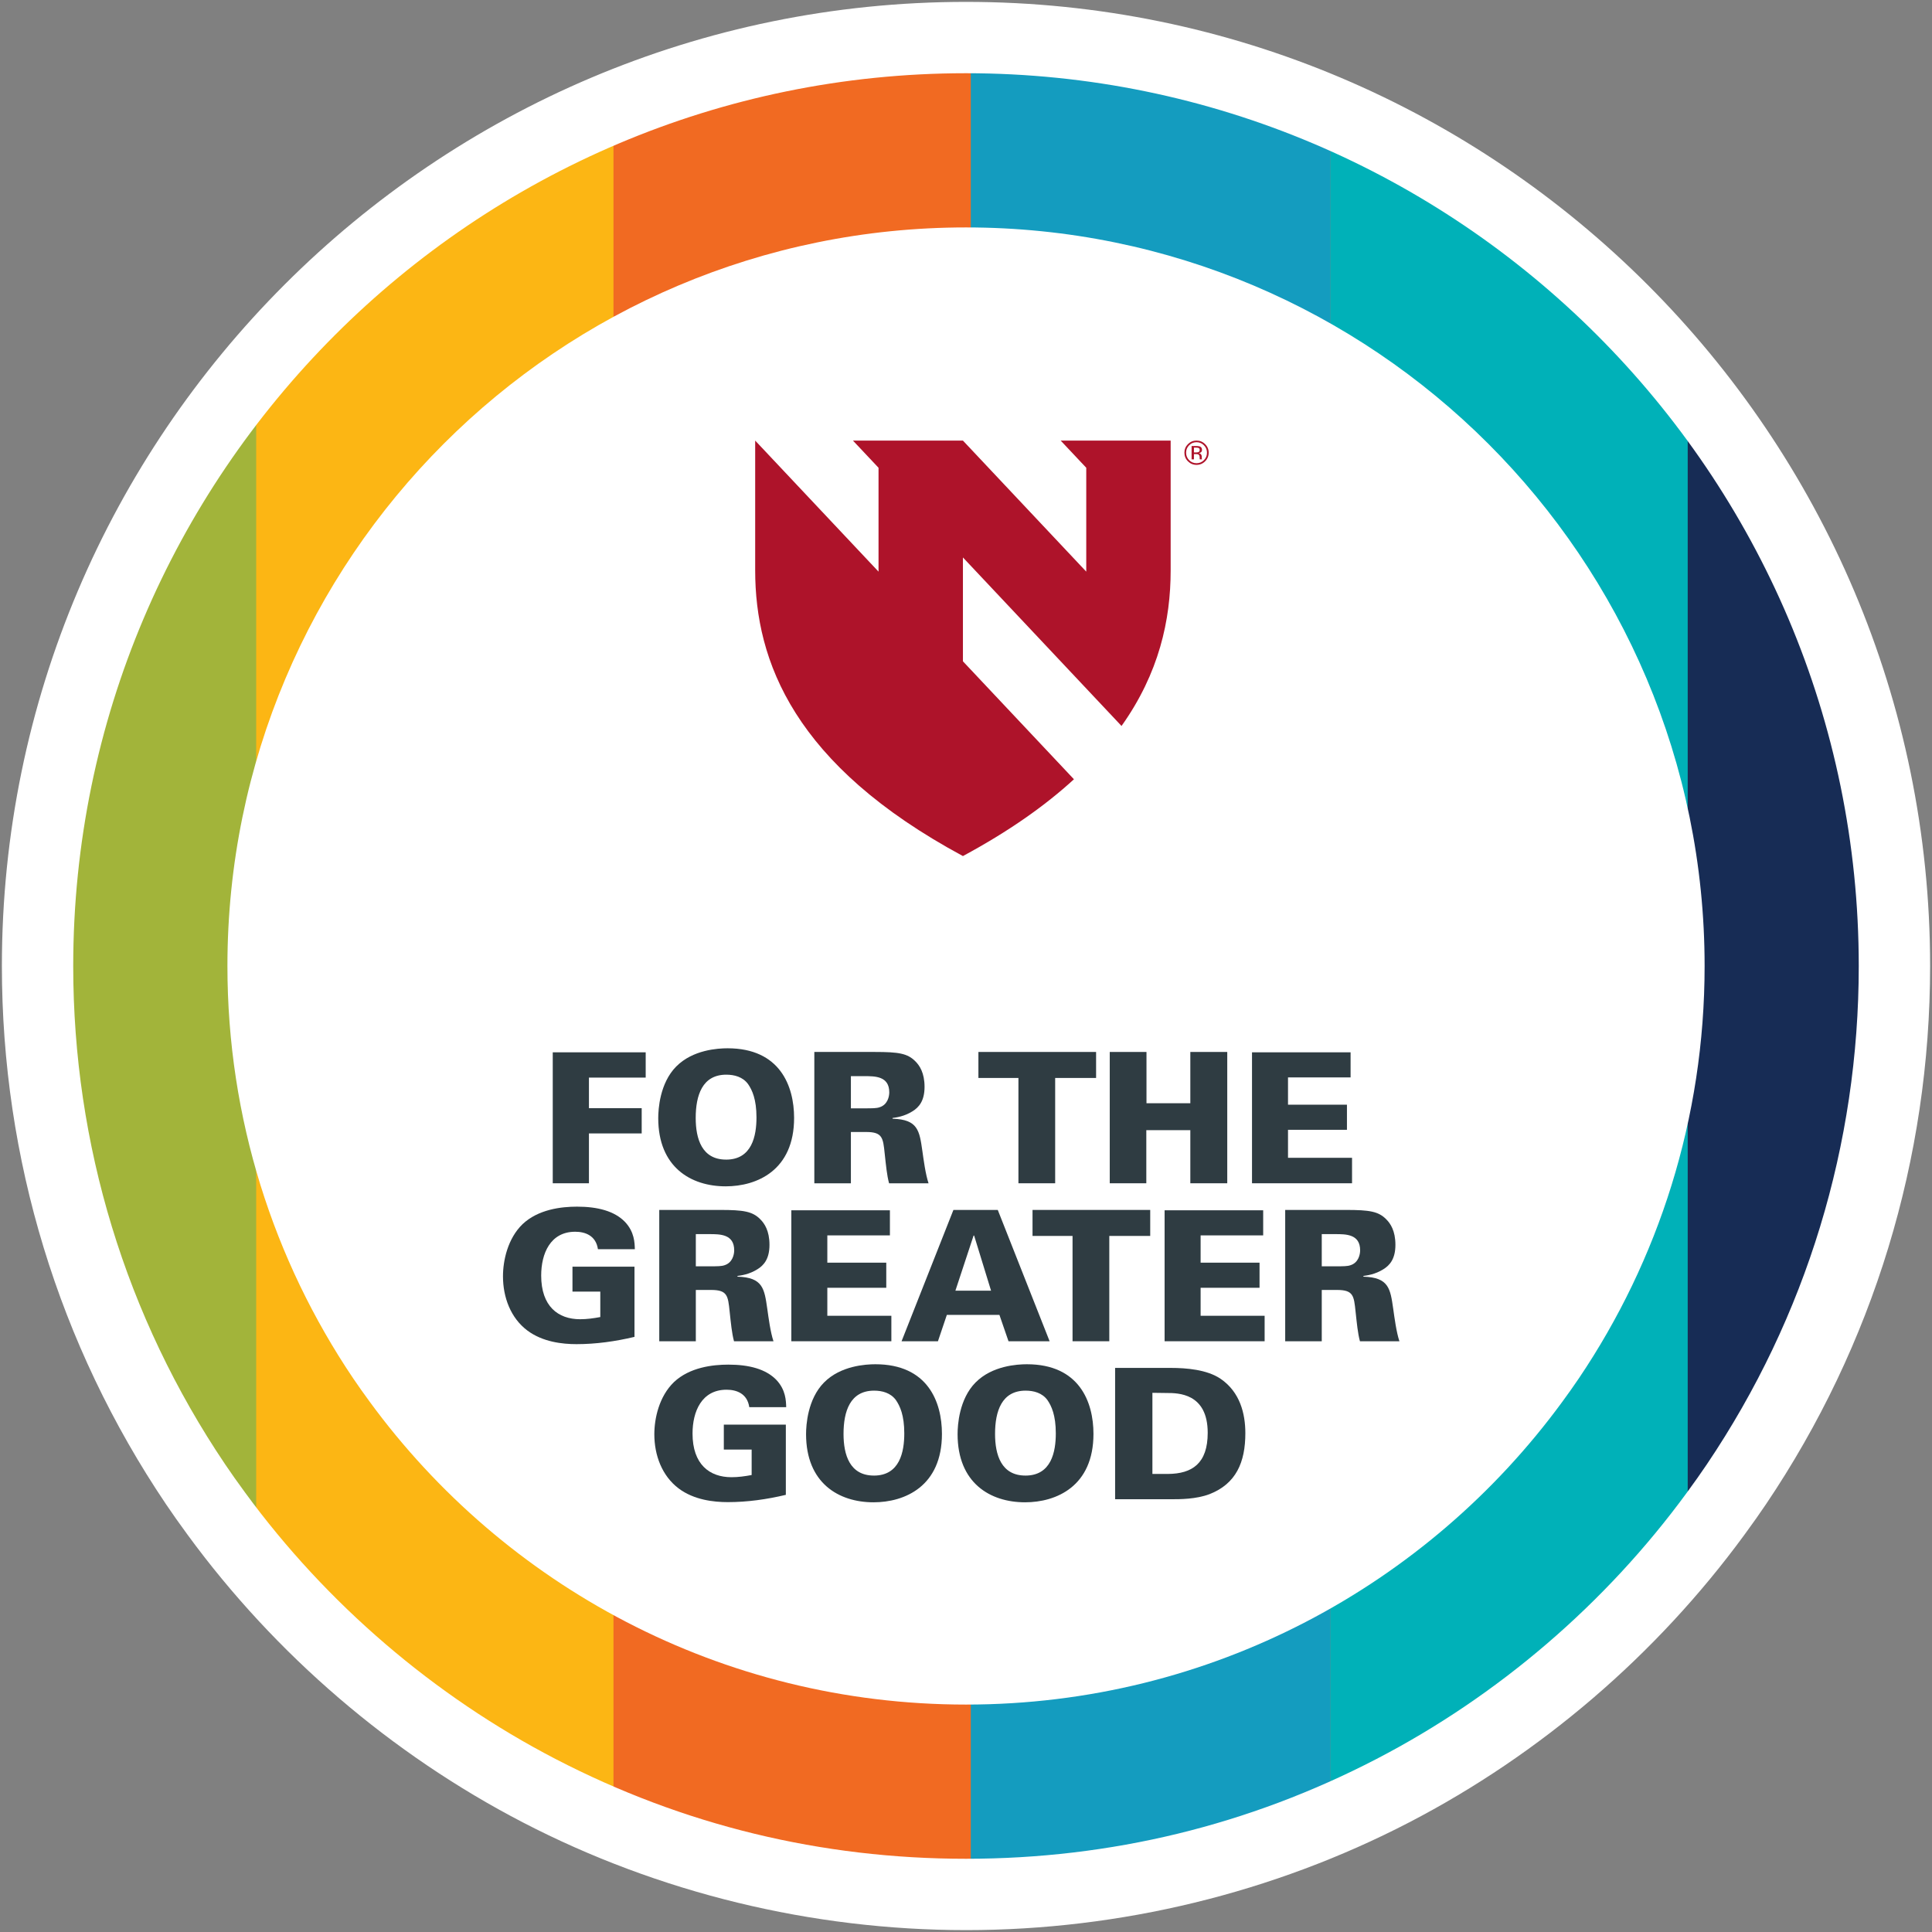 <?xml version="1.0" encoding="UTF-8"?>
<svg id="Layer_1" data-name="Layer 1" xmlns="http://www.w3.org/2000/svg" xmlns:xlink="http://www.w3.org/1999/xlink" viewBox="0 0 1024 1024">
  <rect x="0" y="0" width="1024" height="1024" fill="#808080" stroke="none"/>
  <defs>
    <style>
      .cls-1 {
        clip-path: url(#clippath);
      }

      .cls-2 {
        fill: none;
      }

      .cls-2, .cls-3, .cls-4, .cls-5, .cls-6, .cls-7, .cls-8, .cls-9, .cls-10, .cls-11 {
        stroke-width: 0px;
      }

      .cls-3 {
        fill: #a2b43a;
      }

      .cls-4 {
        fill: #2f3c42;
      }

      .cls-5 {
        fill: #172c55;
      }

      .cls-6 {
        fill: #149cbf;
      }

      .cls-7 {
        fill: #ae132a;
      }

      .cls-8 {
        fill: #fff;
      }

      .cls-9 {
        fill: #f16a22;
      }

      .cls-10 {
        fill: #fcb614;
      }

      .cls-11 {
        fill: #00b1b8;
      }
    </style>
    <clipPath id="clippath">
      <path class="cls-2" d="m17.49,512c0,102.21,31.02,197.18,84.15,276.01,3.61,5.36,7.36,10.61,11.17,15.82,89.97,122.86,235.24,202.68,399.19,202.68s309.22-79.81,399.19-202.68c3.82-5.21,7.57-10.46,11.18-15.82,53.13-78.83,84.14-173.8,84.14-276.01,0-273.11-221.4-494.51-494.51-494.51S17.49,238.89,17.49,512"/>
    </clipPath>
  </defs>
  <g class="cls-1">
    <polygon class="cls-3" points="137.01 1104.39 -53.59 1104.36 -53.59 -88.2 137.01 -88.2 137.01 1104.39"/>
    <polygon class="cls-10" points="326.39 1104.42 135.79 1104.39 135.79 -88.2 326.39 -88.2 326.39 1104.42"/>
    <polygon class="cls-9" points="515.77 1104.45 325.16 1104.42 325.16 -88.2 515.77 -88.2 515.77 1104.45"/>
    <polygon class="cls-6" points="705.14 1104.48 514.54 1104.45 514.54 -88.2 705.14 -88.2 705.14 1104.48"/>
    <polygon class="cls-11" points="895.74 1104.51 705.14 1104.48 705.14 -88.2 895.74 -88.2 895.74 1104.51"/>
    <polygon class="cls-5" points="1085.12 1104.54 894.52 1104.51 894.52 -88.2 1085.12 -88.2 1085.12 1104.54"/>
  </g>
  <g>
    <path class="cls-8" d="m512,1023c-81.67,0-162.91-19.75-234.93-57.12-69.67-36.15-131.07-88.81-177.56-152.3-4.51-6.15-8.18-11.35-11.55-16.35C31.07,712.81,1,614.19,1,512,1,230.23,230.23,1,512,1s511,229.24,511,511c0,102.19-30.07,200.82-86.96,285.23-3.36,4.99-7.03,10.18-11.55,16.35-46.49,63.49-107.89,116.15-177.56,152.3-72.02,37.37-153.26,57.12-234.93,57.12Zm0-984.19c-260.92,0-473.19,212.27-473.19,473.19,0,94.63,27.84,185.95,80.51,264.1,3.08,4.58,6.48,9.39,10.69,15.13,43.07,58.82,99.95,107.61,164.47,141.09,67.62,35.08,140.8,52.87,217.52,52.87s149.9-17.79,217.52-52.87c64.53-33.48,121.4-82.26,164.47-141.08,4.22-5.76,7.62-10.57,10.69-15.14,52.67-78.15,80.5-169.47,80.5-264.1,0-260.92-212.27-473.19-473.19-473.19Z"/>
    <path class="cls-8" d="m512,120.54c-216.2,0-391.46,175.26-391.46,391.46,0,80.91,24.55,156.09,66.61,218.5,2.86,4.24,5.83,8.4,8.85,12.52,71.22,97.26,186.22,160.44,316.01,160.44s244.78-63.18,316.01-160.44c3.02-4.12,5.99-8.28,8.85-12.52,42.06-62.4,66.61-137.58,66.61-218.5,0-216.2-175.26-391.46-391.46-391.46"/>
  </g>
  <polygon class="cls-4" points="292.97 557.75 342.23 557.75 342.23 571.15 312.15 571.15 312.15 587.35 340.11 587.35 340.11 600.74 312.15 600.74 312.15 627.16 292.97 627.16 292.97 557.75"/>
  <g>
    <path class="cls-4" d="m384.85,614.62c13.78,0,16.1-12.72,16.1-22.37s-2.32-14.56-4.44-17.64c-2.8-3.86-7.33-5.01-11.57-5.01-12.73,0-16.2,10.99-16.2,22.94,0,11.09,3.28,22.07,16.1,22.07m-26.41-49.36c8.77-8.87,22.08-9.64,27.18-9.64,27.76,0,35.28,19.95,35.28,36.92,0,27.76-19.67,36.25-36.25,36.25-18.51,0-35.76-10.22-35.76-36.15,0-4.63.77-18.51,9.54-27.38"/>
    <path class="cls-4" d="m450.99,587.44h7.23c4.24,0,6.36,0,8-.58,4.24-1.35,5.11-5.69,5.11-7.9,0-8.58-7.52-8.58-13.11-8.58h-7.23v17.06Zm-19.38-29.88h32.2c12.53,0,17.25.77,21.4,5.01,2.12,2.12,4.82,5.98,4.82,13.5s-3.08,10.89-6.36,12.92c-4.44,2.8-8.68,3.28-10.61,3.57v.38c13.5.39,14.27,6.36,15.81,17.07.67,4.72,1.64,12.24,3.28,17.16h-20.92c-1.16-4.24-1.64-9.54-2.32-15.72-.87-8.39-1.16-11.47-9.83-11.47h-8.09v27.19h-19.38v-69.6Z"/>
  </g>
  <polygon class="cls-4" points="539.79 571.34 518.58 571.34 518.58 557.56 580.95 557.56 580.95 571.34 559.26 571.34 559.26 627.16 539.79 627.16 539.79 571.34"/>
  <polygon class="cls-4" points="588.19 557.56 607.66 557.56 607.66 584.74 630.9 584.74 630.9 557.56 650.47 557.56 650.47 627.16 630.9 627.16 630.9 599.01 607.57 599.01 607.57 627.16 588.19 627.16 588.19 557.56"/>
  <polygon class="cls-4" points="663.59 557.75 715.84 557.75 715.84 571.05 682.67 571.05 682.67 585.51 713.91 585.51 713.91 598.82 682.67 598.82 682.67 613.66 716.61 613.66 716.61 627.16 663.59 627.16 663.59 557.75"/>
  <g>
    <path class="cls-4" d="m316.92,662.11c-1.06-7.23-6.75-9.26-12.05-9.26-13.21,0-18.03,11.57-18.03,23.23,0,16.29,8.97,23.14,20.63,23.14,3.57,0,7.13-.48,10.7-1.16v-13.49h-14.75v-13.21h32.87v37.21c-10.12,2.41-20.44,3.86-30.75,3.86-7.52,0-17.93-1.16-26.03-7.23-8.87-6.65-12.92-17.64-12.92-28.73,0-8.38,2.51-20.05,10.41-27.67,8.29-7.81,20.44-9.25,28.82-9.25,10.9,0,19.86,2.31,25.45,8.1,5.01,5.3,5.11,11.09,5.21,14.46h-19.57Z"/>
    <path class="cls-4" d="m368.8,671.17h7.23c4.24,0,6.36,0,8-.58,4.24-1.35,5.11-5.69,5.11-7.9,0-8.58-7.52-8.58-13.11-8.58h-7.23v17.06Zm-19.38-29.88h32.2c12.53,0,17.26.77,21.4,5.01,2.12,2.12,4.82,5.98,4.82,13.5s-3.08,10.89-6.36,12.91c-4.44,2.8-8.68,3.28-10.61,3.57v.38c13.5.39,14.27,6.36,15.81,17.07.67,4.72,1.64,12.24,3.28,17.16h-20.92c-1.15-4.24-1.64-9.54-2.31-15.72-.87-8.39-1.16-11.47-9.83-11.47h-8.1v27.19h-19.38v-69.6Z"/>
  </g>
  <polygon class="cls-4" points="419.42 641.48 471.67 641.48 471.67 654.78 438.5 654.78 438.5 669.24 469.74 669.24 469.74 682.55 438.5 682.55 438.5 697.39 472.44 697.39 472.44 710.89 419.42 710.89 419.42 641.48"/>
  <path class="cls-4" d="m525.28,684.09l-8.97-29.21h-.29l-9.64,29.21h18.9Zm-19.96-42.8h23.52l27.48,69.6h-21.79l-4.82-13.98h-27.86l-4.72,13.98h-19.28l27.48-69.6Z"/>
  <polygon class="cls-4" points="568.47 655.07 547.26 655.07 547.26 641.29 609.64 641.29 609.64 655.07 587.95 655.07 587.95 710.89 568.47 710.89 568.47 655.07"/>
  <polygon class="cls-4" points="617.26 641.48 669.51 641.48 669.51 654.78 636.35 654.78 636.35 669.24 667.58 669.24 667.58 682.55 636.35 682.55 636.35 697.39 670.28 697.39 670.28 710.89 617.26 710.89 617.26 641.48"/>
  <g>
    <path class="cls-4" d="m700.56,671.17h7.23c4.24,0,6.36,0,8-.58,4.24-1.35,5.11-5.69,5.11-7.9,0-8.58-7.52-8.58-13.11-8.58h-7.23v17.06Zm-19.38-29.88h32.2c12.53,0,17.26.77,21.4,5.01,2.12,2.12,4.82,5.98,4.82,13.5s-3.09,10.89-6.36,12.91c-4.43,2.8-8.68,3.28-10.61,3.57v.38c13.5.39,14.27,6.36,15.81,17.07.67,4.72,1.64,12.24,3.28,17.16h-20.92c-1.16-4.24-1.64-9.54-2.32-15.72-.87-8.39-1.16-11.47-9.83-11.47h-8.09v27.19h-19.38v-69.6Z"/>
    <path class="cls-4" d="m397.14,745.84c-1.06-7.23-6.75-9.26-12.05-9.26-13.21,0-18.03,11.57-18.03,23.23,0,16.29,8.96,23.14,20.63,23.14,3.57,0,7.13-.48,10.7-1.16v-13.49h-14.75v-13.21h32.87v37.21c-10.12,2.41-20.44,3.86-30.75,3.86-7.52,0-17.93-1.16-26.03-7.23-8.87-6.66-12.92-17.64-12.92-28.73,0-8.38,2.5-20.05,10.41-27.67,8.29-7.81,20.44-9.25,28.82-9.25,10.9,0,19.86,2.31,25.45,8.1,5.01,5.3,5.11,11.09,5.21,14.46h-19.57Z"/>
    <path class="cls-4" d="m463.19,782.09c13.79,0,16.1-12.72,16.1-22.37s-2.31-14.56-4.43-17.64c-2.8-3.86-7.33-5.01-11.57-5.01-12.73,0-16.2,10.99-16.2,22.94,0,11.09,3.28,22.07,16.1,22.07m-26.41-49.36c8.77-8.87,22.08-9.64,27.18-9.64,27.77,0,35.29,19.95,35.29,36.92,0,27.76-19.67,36.25-36.25,36.25-18.51,0-35.77-10.22-35.77-36.15,0-4.63.77-18.51,9.54-27.38"/>
    <path class="cls-4" d="m543.5,782.09c13.79,0,16.1-12.72,16.1-22.37s-2.31-14.56-4.43-17.64c-2.8-3.86-7.33-5.01-11.57-5.01-12.73,0-16.2,10.99-16.2,22.94,0,11.09,3.28,22.07,16.1,22.07m-26.41-49.36c8.77-8.87,22.08-9.64,27.18-9.64,27.76,0,35.29,19.95,35.29,36.92,0,27.76-19.67,36.25-36.25,36.25-18.51,0-35.77-10.22-35.77-36.15,0-4.63.77-18.51,9.54-27.38"/>
    <path class="cls-4" d="m610.8,781.22h8.29c12.82-.1,21.02-5.59,21.02-21.79,0-21.11-15.81-21.11-21.69-21.11l-7.62-.1v43Zm-19.76-56.2h29.4c8.29,0,19.28.87,26.51,5.78,10.31,7.04,13.11,18.51,13.11,28.83,0,15.42-4.92,26.8-18.99,32.3-7.14,2.7-15.62,2.7-20.44,2.7h-29.6v-69.6Z"/>
    <path class="cls-7" d="m562.18,233.52l13.56,14.41v55.05l-65.37-69.46h-58.29l13.56,14.41v55.05l-65.38-69.46v68.81c0,48.17,20.64,103.22,110.11,151.4,24.42-13.15,43.7-26.81,58.84-40.7l-58.84-62.52v-55.05l84.06,89.32c19.93-28.04,26.04-56.26,26.04-82.44v-68.81h-58.29Z"/>
    <path class="cls-7" d="m634.05,236.39c.88,0,1.52.08,1.93.25.73.31,1.1.9,1.1,1.79,0,.63-.23,1.09-.69,1.39-.25.16-.59.27-1.03.34.56.08.96.32,1.22.69.26.38.38.74.38,1.1v.52c0,.16,0,.34.02.53.01.19.03.31.06.37l.05.09h-1.17s0-.05-.02-.07c0-.02-.01-.05-.02-.08l-.03-.23v-.56c0-.82-.22-1.36-.67-1.62-.26-.15-.72-.23-1.39-.23h-.98v2.79h-1.24v-7.07h2.47Zm1.33,1.11c-.31-.17-.81-.26-1.5-.26h-1.06v2.56h1.13c.53,0,.92-.05,1.18-.16.49-.19.73-.56.73-1.11s-.16-.86-.47-1.04m3.35,7.01c-1.26,1.26-2.78,1.89-4.56,1.89s-3.3-.63-4.55-1.89c-1.25-1.26-1.87-2.78-1.87-4.57s.63-3.29,1.88-4.54c1.25-1.25,2.76-1.88,4.54-1.88s3.3.63,4.56,1.88c1.26,1.25,1.89,2.77,1.89,4.54s-.63,3.31-1.89,4.57m-8.47-8.49c-1.08,1.08-1.61,2.39-1.61,3.92s.54,2.86,1.61,3.95c1.08,1.09,2.38,1.63,3.92,1.63s2.84-.54,3.92-1.63c1.08-1.09,1.61-2.4,1.61-3.95s-.54-2.84-1.61-3.92c-1.08-1.09-2.39-1.63-3.92-1.63s-2.83.54-3.92,1.63"/>
  </g>
</svg>